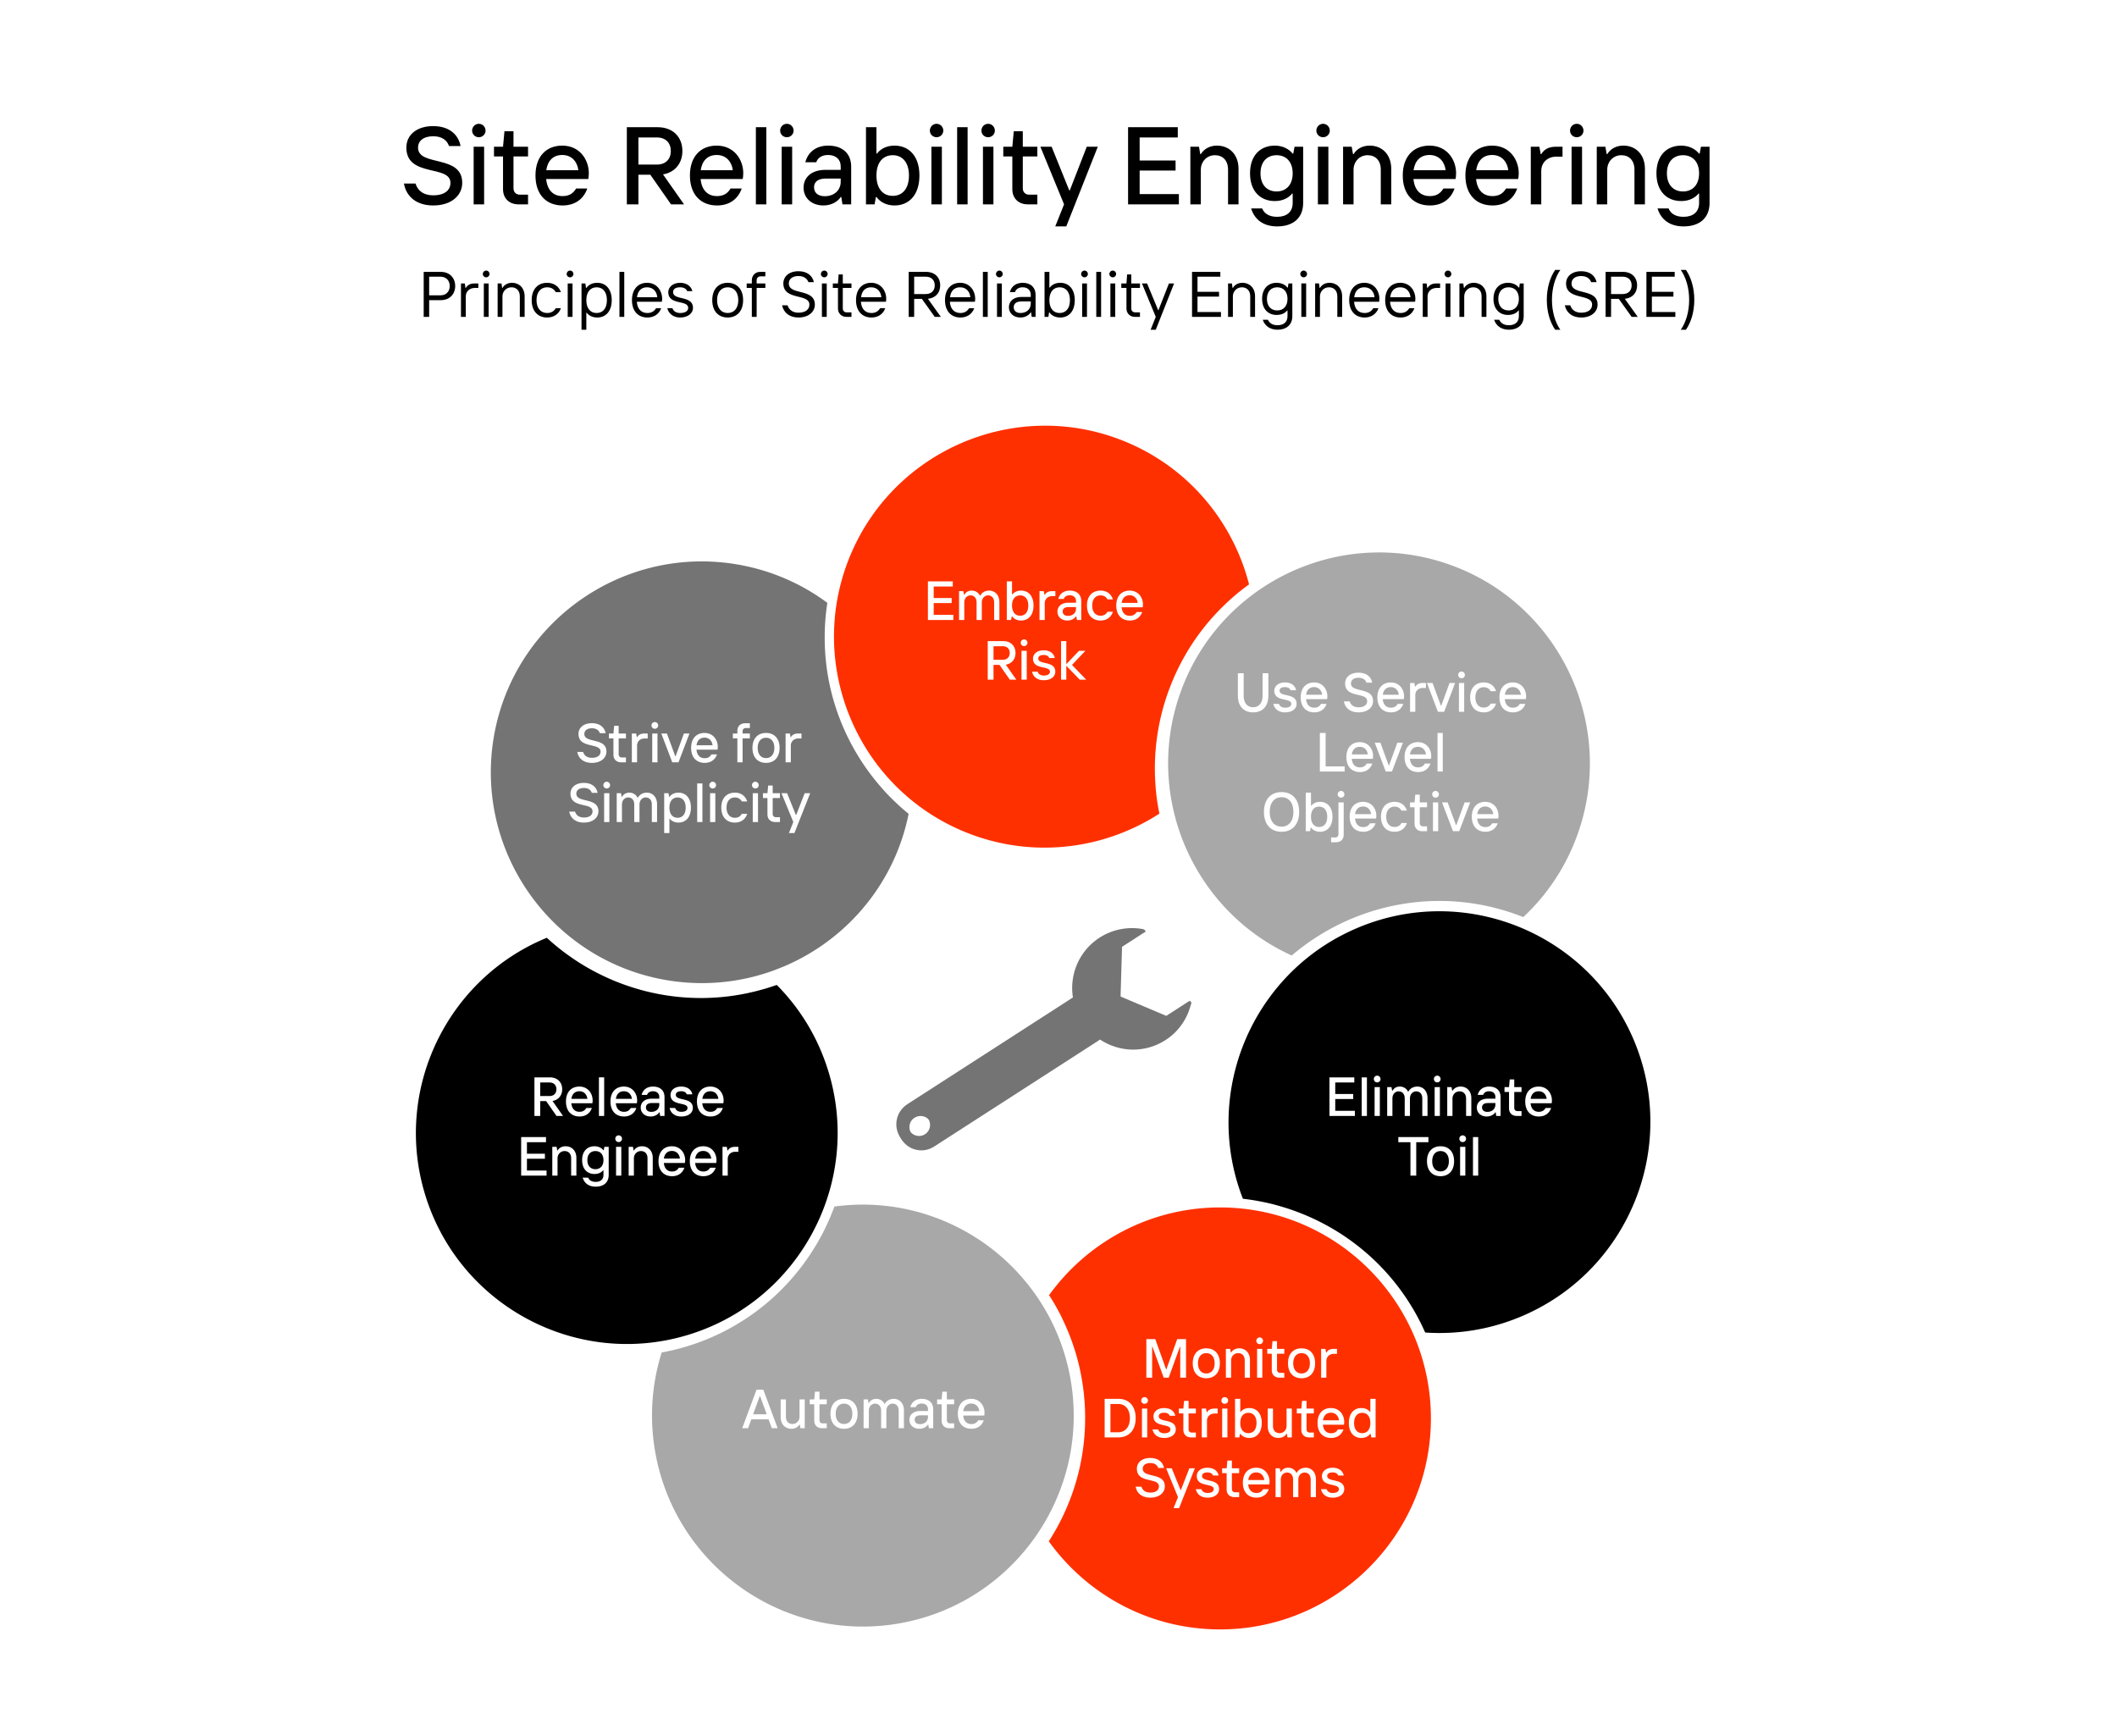 <svg xmlns="http://www.w3.org/2000/svg" width="922" height="756" fill="none"><path fill="#fff" d="M0 0h922v756H0z"></path><path d="M188.642 89.48c-6.96 0-11.664-3.6-12.72-9.552h5.04c1.008 3.312 3.744 5.136 7.68 5.136 5.184 0 7.536-2.352 7.536-5.424 0-8.016-19.2-2.256-19.2-15.36 0-5.52 4.512-9.36 11.664-9.36 6.624 0 10.896 3.312 11.952 8.688h-5.04c-.816-2.496-3.072-4.272-6.864-4.272-4.416 0-6.624 2.16-6.624 4.944 0 8.448 19.248 2.832 19.248 15.36 0 5.28-4.464 9.84-12.672 9.84Zm19.9-29.712c-1.632 0-2.928-1.296-2.928-2.88 0-1.632 1.296-2.976 2.928-2.976s2.928 1.344 2.928 2.976c0 1.584-1.296 2.88-2.928 2.88ZM210.846 89h-4.56V63.896h4.56V89Zm19.129 0h-4.128c-4.128 0-6.768-2.64-6.768-6.624V68.12h-3.936v-4.224h3.936l.624-6.72h3.936v6.72h6.336v4.224h-6.336v13.92c0 1.584 1.104 2.736 2.736 2.736h3.6V89Zm26.468-13.536c0 1.056-.144 2.016-.24 2.496h-18.336c.48 4.8 3.024 7.44 7.152 7.44 2.832 0 4.608-1.152 5.904-3.312h4.848c-1.536 4.464-5.232 7.392-10.752 7.392-7.008 0-11.808-4.656-11.808-13.056 0-8.4 4.8-13.008 11.664-13.008 7.584 0 11.568 6.096 11.568 12.048Zm-18.528-1.344h13.968c-.384-3.312-2.592-6.624-7.008-6.624-4.128 0-6.384 2.688-6.96 6.624Zm50.833 1.824L297.916 89h-5.664l-9.024-12.912h-5.184V89h-5.04V55.4h13.44c6.528 0 10.752 4.176 10.752 10.368 0 5.616-3.552 9.408-8.448 10.176Zm-2.64-16.08h-8.064v11.808h8.064c3.792 0 6.048-2.352 6.048-5.904s-2.256-5.904-6.048-5.904Zm37.601 15.6c0 1.056-.144 2.016-.24 2.496h-18.336c.48 4.8 3.024 7.44 7.152 7.44 2.832 0 4.608-1.152 5.904-3.312h4.848c-1.536 4.464-5.232 7.392-10.752 7.392-7.008 0-11.808-4.656-11.808-13.056 0-8.4 4.8-13.008 11.664-13.008 7.584 0 11.568 6.096 11.568 12.048Zm-18.528-1.344h13.968c-.384-3.312-2.592-6.624-7.008-6.624-4.128 0-6.384 2.688-6.96 6.624ZM333.758 89h-4.56V55.4h4.56V89Zm8.941-29.232c-1.632 0-2.928-1.296-2.928-2.88 0-1.632 1.296-2.976 2.928-2.976s2.928 1.344 2.928 2.976c0 1.584-1.296 2.88-2.928 2.88ZM345.003 89h-4.56V63.896h4.56V89Zm15.72-25.584c6.24 0 9.984 3.504 9.984 9.12V89h-3.792l-.528-3.216h-.24c-.96 1.632-3.648 3.696-7.488 3.696-5.328 0-8.688-3.36-8.688-7.776 0-4.368 3.36-7.728 9.504-7.728h6.672V72.44c0-3.072-2.208-4.944-5.472-4.944-2.784 0-4.56 1.296-5.184 3.168h-4.752c1.152-4.416 4.656-7.248 9.984-7.248Zm-1.536 22.032c4.272 0 6.96-2.736 6.96-6.288v-1.392h-6.576c-3.408 0-5.04 1.536-5.04 3.792 0 2.352 1.68 3.888 4.656 3.888Zm30.396 4.032c-3.6 0-6.288-1.536-7.872-3.696h-.24L380.895 89h-3.744V55.4h4.56v11.472h.24c1.44-1.872 3.936-3.456 7.632-3.456 6.288 0 10.848 4.56 10.848 13.008 0 8.496-4.56 13.056-10.848 13.056Zm-.768-4.176c4.08 0 7.056-2.976 7.056-8.88 0-5.856-2.976-8.832-7.056-8.832-4.128 0-7.104 2.976-7.104 8.832 0 5.904 2.976 8.88 7.104 8.88Zm19.087-25.536c-1.632 0-2.928-1.296-2.928-2.88 0-1.632 1.296-2.976 2.928-2.976s2.928 1.344 2.928 2.976c0 1.584-1.296 2.88-2.928 2.88ZM410.206 89h-4.56V63.896h4.56V89Zm11.208 0h-4.56V55.4h4.56V89Zm8.941-29.232c-1.632 0-2.928-1.296-2.928-2.88 0-1.632 1.296-2.976 2.928-2.976s2.928 1.344 2.928 2.976c0 1.584-1.296 2.88-2.928 2.88ZM432.659 89h-4.56V63.896h4.56V89Zm19.129 0h-4.128c-4.128 0-6.768-2.64-6.768-6.624V68.12h-3.936v-4.224h3.936l.624-6.72h3.936v6.72h6.336v4.224h-6.336v13.92c0 1.584 1.104 2.736 2.736 2.736h3.6V89Zm12.596 9.6h-4.8l3.84-9.6-10.32-25.104H458l7.68 19.008h.24l7.392-19.008h4.8L464.384 98.6Zm31.957-24.336v10.272h17.088V89h-22.128V55.4h21.648v4.464h-16.608v10.032h15.648v4.368h-15.648ZM522.987 89h-4.56V63.896h3.744l.576 3.216h.24c1.68-2.688 4.416-3.696 7.056-3.696 5.328 0 9.36 3.84 9.36 10.128V89h-4.56V73.88c0-4.032-2.352-6.288-5.712-6.288-3.552 0-6.144 2.832-6.144 6.288V89Zm33.235 9.6c-5.856 0-9.792-2.832-11.328-7.824h4.8c.96 2.352 3.216 3.648 6.528 3.648 4.032 0 6.768-2.016 6.768-6.048v-4.08h-.24c-1.44 1.824-4.032 3.264-7.536 3.264-6.336 0-10.8-4.32-10.8-12.096 0-7.728 4.464-12.048 10.8-12.048 3.456 0 6.192 1.488 7.776 3.504h.24l.576-3.024h3.744v24.48c0 6.528-4.32 10.224-11.328 10.224Zm-.24-15.216c4.176 0 7.008-2.88 7.008-7.92 0-4.992-2.832-7.872-7.008-7.872s-7.008 2.88-7.008 7.872c0 5.04 2.832 7.92 7.008 7.92Zm20.248-23.616c-1.632 0-2.928-1.296-2.928-2.88 0-1.632 1.296-2.976 2.928-2.976s2.928 1.344 2.928 2.976c0 1.584-1.296 2.88-2.928 2.88ZM578.534 89h-4.56V63.896h4.56V89Zm10.969 0h-4.56V63.896h3.744l.576 3.216h.24c1.68-2.688 4.416-3.696 7.056-3.696 5.328 0 9.36 3.84 9.36 10.128V89h-4.56V73.88c0-4.032-2.352-6.288-5.712-6.288-3.552 0-6.144 2.832-6.144 6.288V89Zm44.659-13.536c0 1.056-.144 2.016-.24 2.496h-18.336c.48 4.8 3.024 7.44 7.152 7.44 2.832 0 4.608-1.152 5.904-3.312h4.848c-1.536 4.464-5.232 7.392-10.752 7.392-7.008 0-11.808-4.656-11.808-13.056 0-8.4 4.8-13.008 11.664-13.008 7.584 0 11.568 6.096 11.568 12.048Zm-18.528-1.344h13.968c-.384-3.312-2.592-6.624-7.008-6.624-4.128 0-6.384 2.688-6.96 6.624Zm45.809 1.344c0 1.056-.144 2.016-.24 2.496h-18.336c.48 4.8 3.024 7.44 7.152 7.44 2.832 0 4.608-1.152 5.904-3.312h4.848c-1.536 4.464-5.232 7.392-10.752 7.392-7.008 0-11.808-4.656-11.808-13.056 0-8.4 4.8-13.008 11.664-13.008 7.584 0 11.568 6.096 11.568 12.048Zm-18.528-1.344h13.968c-.384-3.312-2.592-6.624-7.008-6.624-4.128 0-6.384 2.688-6.96 6.624ZM671.253 89h-4.56V63.896h3.744l.576 3.216h.24c1.44-2.352 3.6-3.216 6.48-3.216h2.784v4.32h-2.64c-3.888 0-6.624 2.544-6.624 6.24V89Zm15.461-29.232c-1.632 0-2.928-1.296-2.928-2.88 0-1.632 1.296-2.976 2.928-2.976s2.928 1.344 2.928 2.976c0 1.584-1.296 2.88-2.928 2.88ZM689.018 89h-4.56V63.896h4.56V89Zm10.969 0h-4.56V63.896h3.744l.576 3.216h.24c1.68-2.688 4.416-3.696 7.056-3.696 5.328 0 9.36 3.84 9.36 10.128V89h-4.56V73.88c0-4.032-2.352-6.288-5.712-6.288-3.552 0-6.144 2.832-6.144 6.288V89Zm33.235 9.6c-5.856 0-9.792-2.832-11.328-7.824h4.8c.96 2.352 3.216 3.648 6.528 3.648 4.032 0 6.768-2.016 6.768-6.048v-4.08h-.24c-1.44 1.824-4.032 3.264-7.536 3.264-6.336 0-10.8-4.32-10.8-12.096 0-7.728 4.464-12.048 10.8-12.048 3.456 0 6.192 1.488 7.776 3.504h.24l.576-3.024h3.744v24.48c0 6.528-4.32 10.224-11.328 10.224Zm-.24-15.216c4.176 0 7.008-2.88 7.008-7.92 0-4.992-2.832-7.872-7.008-7.872s-7.008 2.88-7.008 7.872c0 5.04 2.832 7.92 7.008 7.92ZM186.908 138h-2.38v-19.6h7.42c3.92 0 6.3 2.66 6.3 6.16s-2.38 6.16-6.3 6.16h-5.04V138Zm0-17.5v8.12h4.9c2.52 0 4.06-1.68 4.06-4.06s-1.54-4.06-4.06-4.06h-4.9Zm15.953 17.5h-2.1v-14.56h1.68l.28 1.96h.14c.84-1.4 2.1-1.96 3.92-1.96h1.54v1.96h-1.54c-2.24 0-3.92 1.54-3.92 3.64V138Zm8.889-17.22c-.812 0-1.484-.644-1.484-1.456 0-.812.644-1.484 1.484-1.484.812 0 1.456.672 1.456 1.484 0 .784-.644 1.456-1.456 1.456Zm1.064 17.22h-2.1v-14.56h2.1V138Zm6.016 0h-2.1v-14.56h1.68l.28 1.96h.14c.98-1.68 2.66-2.24 4.2-2.24 3.08 0 5.46 2.24 5.46 5.88V138h-2.1v-8.96c0-2.52-1.54-3.92-3.64-3.92-2.24 0-3.92 1.82-3.92 3.92V138Zm19.451.28c-3.92 0-6.72-2.66-6.72-7.56 0-4.9 2.8-7.56 6.72-7.56 2.8 0 5.04 1.4 6.02 4.06h-2.24c-.84-1.4-2.1-2.1-3.78-2.1-2.66 0-4.62 1.96-4.62 5.6 0 3.64 1.96 5.6 4.62 5.6 1.68 0 2.94-.7 3.78-2.1h2.24c-.98 2.66-3.22 4.06-6.02 4.06Zm10-17.5c-.812 0-1.484-.644-1.484-1.456 0-.812.644-1.484 1.484-1.484.812 0 1.456.672 1.456 1.484 0 .784-.644 1.456-1.456 1.456Zm1.064 17.22h-2.1v-14.56h2.1V138Zm6.016 5.6h-2.1v-20.16h1.68l.28 1.96h.14c.98-1.4 2.66-2.24 4.76-2.24 3.64 0 6.3 2.66 6.3 7.56 0 4.9-2.66 7.56-6.3 7.56-2.1 0-3.64-.84-4.62-2.1h-.14v7.42Zm4.48-7.28c2.66 0 4.48-1.96 4.48-5.6 0-3.64-1.82-5.6-4.48-5.6s-4.48 1.96-4.48 5.6c0 3.64 1.82 5.6 4.48 5.6ZM271.88 138h-2.1v-19.6h2.1V138Zm16.509-7.98c0 .616-.084 1.148-.14 1.4h-10.892c.224 3.22 1.988 4.9 4.592 4.9 1.68 0 2.94-.7 3.78-2.1h2.24c-.98 2.66-3.22 4.06-6.02 4.06-3.92 0-6.72-2.66-6.72-7.56 0-4.9 2.8-7.56 6.58-7.56 4.48 0 6.58 3.78 6.58 6.86Zm-10.976-.56h8.848c-.196-2.24-1.596-4.34-4.452-4.34-2.744 0-4.088 1.82-4.396 4.34Zm18.804 8.82c-2.94 0-5.04-1.68-5.6-4.06h2.24c.42 1.4 1.82 2.1 3.36 2.1 2.38 0 3.5-.98 3.5-2.24 0-3.64-8.68-.98-8.68-6.86 0-2.1 1.96-4.06 5.18-4.06 2.52 0 4.76 1.26 5.32 3.64h-2.24c-.42-.98-1.4-1.68-3.08-1.68-2.1 0-3.08.84-3.08 2.1 0 3.78 8.68 1.26 8.68 6.86 0 2.24-2.1 4.2-5.6 4.2Zm20.704 0c-3.92 0-6.72-2.66-6.72-7.56 0-4.9 2.8-7.56 6.72-7.56s6.72 2.66 6.72 7.56c0 4.9-2.8 7.56-6.72 7.56Zm0-1.96c2.66 0 4.62-1.96 4.62-5.6 0-3.64-1.96-5.6-4.62-5.6s-4.62 1.96-4.62 5.6c0 3.64 1.96 5.6 4.62 5.6Zm16.399-15.96h-2.1c-.98 0-1.68.7-1.68 1.68v1.4h3.78v1.96h-3.78V138h-2.1v-12.6h-2.24v-1.96h2.24v-1.4c0-2.1 1.54-3.64 3.64-3.64h2.24v1.96Zm14.424 17.92c-3.92 0-6.44-2.1-7.14-5.32h2.38c.7 2.1 2.38 3.22 4.76 3.22 3.22 0 4.76-1.54 4.76-3.5 0-5.04-11.34-1.68-11.34-9.24 0-2.94 2.38-5.32 6.58-5.32 3.5 0 6.02 1.68 6.72 4.76h-2.38c-.56-1.54-1.96-2.66-4.34-2.66-2.8 0-4.2 1.4-4.2 3.22 0 5.32 11.34 1.96 11.34 9.24 0 2.94-2.52 5.6-7.14 5.6Zm11.252-17.5c-.812 0-1.484-.644-1.484-1.456 0-.812.644-1.484 1.484-1.484.812 0 1.456.672 1.456 1.484 0 .784-.644 1.456-1.456 1.456ZM360.06 138h-2.1v-14.56h2.1V138Zm10.776 0h-2.24c-2.1 0-3.64-1.54-3.64-3.64v-8.96h-2.24v-1.96h2.24l.28-3.92h1.82v3.92h3.78v1.96h-3.78v8.96c0 .98.7 1.68 1.68 1.68h2.1V138Zm15.143-7.98c0 .616-.084 1.148-.14 1.4h-10.892c.224 3.22 1.988 4.9 4.592 4.9 1.68 0 2.94-.7 3.78-2.1h2.24c-.98 2.66-3.22 4.06-6.02 4.06-3.92 0-6.72-2.66-6.72-7.56 0-4.9 2.8-7.56 6.58-7.56 4.48 0 6.58 3.78 6.58 6.86Zm-10.976-.56h8.848c-.196-2.24-1.596-4.34-4.452-4.34-2.744 0-4.088 1.82-4.396 4.34Zm29.128.672 5.628 7.868h-2.66l-5.6-7.84h-3.36V138h-2.38v-19.6h7.56c3.78 0 6.16 2.38 6.16 5.88 0 3.248-2.044 5.516-5.348 5.852Zm-.952-9.632h-5.04v7.56h5.04c2.52 0 3.92-1.54 3.92-3.78 0-2.24-1.4-3.78-3.92-3.78Zm21.546 9.52c0 .616-.084 1.148-.14 1.4h-10.892c.224 3.22 1.988 4.9 4.592 4.9 1.68 0 2.94-.7 3.78-2.1h2.24c-.98 2.66-3.22 4.06-6.02 4.06-3.92 0-6.72-2.66-6.72-7.56 0-4.9 2.8-7.56 6.58-7.56 4.48 0 6.58 3.78 6.58 6.86Zm-10.976-.56h8.848c-.196-2.24-1.596-4.34-4.452-4.34-2.744 0-4.088 1.82-4.396 4.34Zm16.424 8.54h-2.1v-19.6h2.1V138Zm5.085-17.22c-.812 0-1.484-.644-1.484-1.456 0-.812.644-1.484 1.484-1.484.812 0 1.456.672 1.456 1.484 0 .784-.644 1.456-1.456 1.456Zm1.064 17.22h-2.1v-14.56h2.1V138Zm9.095-14.84c3.5 0 5.6 2.072 5.6 5.18V138h-1.68l-.28-1.96h-.14c-.56.98-2.24 2.24-4.48 2.24-3.08 0-5.04-1.96-5.04-4.48 0-2.52 1.96-4.48 5.46-4.48h4.06v-.98c0-1.96-1.4-3.22-3.5-3.22-1.82 0-2.94.84-3.36 2.1h-2.24c.7-2.66 2.8-4.06 5.6-4.06Zm-.98 13.16c2.8 0 4.48-1.82 4.48-4.06v-.98h-4.06c-2.24 0-3.36.98-3.36 2.52s1.12 2.52 2.94 2.52Zm17.347 1.96c-2.1 0-3.78-.84-4.76-2.24h-.14l-.28 1.96h-1.68v-19.6h2.1v6.86h.14c.98-1.26 2.52-2.1 4.62-2.1 3.64 0 6.3 2.66 6.3 7.56 0 4.9-2.66 7.56-6.3 7.56Zm-.28-1.96c2.66 0 4.48-1.96 4.48-5.6 0-3.64-1.82-5.6-4.48-5.6s-4.48 1.96-4.48 5.6c0 3.64 1.82 5.6 4.48 5.6Zm10.832-15.54c-.812 0-1.484-.644-1.484-1.456 0-.812.644-1.484 1.484-1.484.812 0 1.456.672 1.456 1.484 0 .784-.644 1.456-1.456 1.456ZM473.4 138h-2.1v-14.56h2.1V138Zm6.155 0h-2.1v-19.6h2.1V138Zm5.086-17.22c-.812 0-1.484-.644-1.484-1.456 0-.812.644-1.484 1.484-1.484.812 0 1.456.672 1.456 1.484 0 .784-.644 1.456-1.456 1.456Zm1.064 17.22h-2.1v-14.56h2.1V138Zm10.775 0h-2.24c-2.1 0-3.64-1.54-3.64-3.64v-8.96h-2.24v-1.96h2.24l.28-3.92h1.82v3.92h3.78v1.96h-3.78v8.96c0 .98.7 1.68 1.68 1.68h2.1V138Zm6.883 5.6h-2.24l2.24-5.6-6.02-14.56h2.24l4.816 11.62h.14l4.564-11.62h2.24l-7.98 20.16Zm18.178-14.42v6.72h10.22v2.1h-12.6v-19.6h12.32v2.1h-9.94v6.58h9.38v2.1h-9.38Zm15.406 8.82h-2.1v-14.56h1.68l.28 1.96h.14c.98-1.68 2.66-2.24 4.2-2.24 3.08 0 5.46 2.24 5.46 5.88V138h-2.1v-8.96c0-2.52-1.54-3.92-3.64-3.92-2.24 0-3.92 1.82-3.92 3.92V138Zm19.451 5.6c-2.94 0-5.46-1.4-6.44-4.34h2.24c.7 1.54 2.1 2.38 4.2 2.38 2.52 0 4.34-1.26 4.34-3.92v-2.52h-.14c-.98 1.26-2.52 1.96-4.62 1.96-3.64 0-6.3-2.52-6.3-7s2.66-7 6.3-7c2.1 0 3.78.84 4.76 2.1h.14l.28-1.82h1.68v14.28c0 3.78-2.66 5.88-6.44 5.88Zm-.14-8.4c2.66 0 4.48-1.82 4.48-5.04 0-3.22-1.82-5.04-4.48-5.04s-4.48 1.82-4.48 5.04c0 3.22 1.82 5.04 4.48 5.04Zm11.535-14.42c-.812 0-1.484-.644-1.484-1.456 0-.812.644-1.484 1.484-1.484.812 0 1.456.672 1.456 1.484 0 .784-.644 1.456-1.456 1.456Zm1.064 17.22h-2.1v-14.56h2.1V138Zm6.016 0h-2.1v-14.56h1.68l.28 1.96h.14c.98-1.68 2.66-2.24 4.2-2.24 3.08 0 5.46 2.24 5.46 5.88V138h-2.1v-8.96c0-2.52-1.54-3.92-3.64-3.92-2.24 0-3.92 1.82-3.92 3.92V138Zm25.891-7.98c0 .616-.084 1.148-.14 1.4h-10.892c.224 3.22 1.988 4.9 4.592 4.9 1.68 0 2.94-.7 3.78-2.1h2.24c-.98 2.66-3.22 4.06-6.02 4.06-3.92 0-6.72-2.66-6.72-7.56 0-4.9 2.8-7.56 6.58-7.56 4.48 0 6.58 3.78 6.58 6.86Zm-10.976-.56h8.848c-.196-2.24-1.596-4.34-4.452-4.34-2.744 0-4.088 1.82-4.396 4.34Zm26.644.56c0 .616-.084 1.148-.14 1.4H605.4c.224 3.22 1.988 4.9 4.592 4.9 1.68 0 2.94-.7 3.78-2.1h2.24c-.98 2.66-3.22 4.06-6.02 4.06-3.92 0-6.72-2.66-6.72-7.56 0-4.9 2.8-7.56 6.58-7.56 4.48 0 6.58 3.78 6.58 6.86Zm-10.976-.56h8.848c-.196-2.24-1.596-4.34-4.452-4.34-2.744 0-4.088 1.82-4.396 4.34ZM621.74 138h-2.1v-14.56h1.68l.28 1.96h.14c.84-1.4 2.1-1.96 3.92-1.96h1.54v1.96h-1.54c-2.24 0-3.92 1.54-3.92 3.64V138Zm8.889-17.22c-.812 0-1.484-.644-1.484-1.456 0-.812.644-1.484 1.484-1.484.812 0 1.456.672 1.456 1.484 0 .784-.644 1.456-1.456 1.456Zm1.064 17.22h-2.1v-14.56h2.1V138Zm6.015 0h-2.1v-14.56h1.68l.28 1.96h.14c.98-1.68 2.66-2.24 4.2-2.24 3.08 0 5.46 2.24 5.46 5.88V138h-2.1v-8.96c0-2.52-1.54-3.92-3.64-3.92-2.24 0-3.92 1.82-3.92 3.92V138Zm19.452 5.6c-2.94 0-5.46-1.4-6.44-4.34h2.24c.7 1.54 2.1 2.38 4.2 2.38 2.52 0 4.34-1.26 4.34-3.92v-2.52h-.14c-.98 1.26-2.52 1.96-4.62 1.96-3.64 0-6.3-2.52-6.3-7s2.66-7 6.3-7c2.1 0 3.78.84 4.76 2.1h.14l.28-1.82h1.68v14.28c0 3.78-2.66 5.88-6.44 5.88Zm-.14-8.4c2.66 0 4.48-1.82 4.48-5.04 0-3.22-1.82-5.04-4.48-5.04s-4.48 1.82-4.48 5.04c0 3.22 1.82 5.04 4.48 5.04Zm22.531 8.4h-2.24c-2.24-3.22-3.64-7.84-3.64-13.02s1.4-9.8 3.64-13.02h2.24c-2.24 3.22-3.64 7.84-3.64 13.02s1.4 9.8 3.64 13.02Zm9.088-5.32c-3.92 0-6.44-2.1-7.14-5.32h2.38c.7 2.1 2.38 3.22 4.76 3.22 3.22 0 4.76-1.54 4.76-3.5 0-5.04-11.34-1.68-11.34-9.24 0-2.94 2.38-5.32 6.58-5.32 3.5 0 6.02 1.68 6.72 4.76h-2.38c-.56-1.54-1.96-2.66-4.34-2.66-2.8 0-4.2 1.4-4.2 3.22 0 5.32 11.34 1.96 11.34 9.24 0 2.94-2.52 5.6-7.14 5.6Zm19.008-8.148 5.628 7.868h-2.66l-5.6-7.84h-3.36V138h-2.38v-19.6h7.56c3.78 0 6.16 2.38 6.16 5.88 0 3.248-2.044 5.516-5.348 5.852Zm-.952-9.632h-5.04v7.56h5.04c2.52 0 3.92-1.54 3.92-3.78 0-2.24-1.4-3.78-3.92-3.78Zm12.733 8.68v6.72h10.22v2.1h-12.6v-19.6h12.32v2.1h-9.94v6.58h9.38v2.1h-9.38Zm14.836 14.42h-2.24c2.24-3.22 3.64-7.84 3.64-13.02s-1.4-9.8-3.64-13.02h2.24c2.24 3.22 3.64 7.84 3.64 13.02s-1.4 9.8-3.64 13.02Z" fill="#000"></path><path d="M319.684 245.587c15.24 2.355 29.044 8.347 40.65 16.962l-.007.045a95.83 95.83 0 0 0-1.151 14.29c-.006 1.079-.012 2.157.027 3.243.564 23.259 9.355 45.035 23.902 61.981.701.82 1.424 1.644 2.15 2.445.587.665 1.2 1.311 1.816 1.934.854.867 1.708 1.734 2.61 2.586.922.877 1.843 1.754 2.794 2.59a119.87 119.87 0 0 0 3.248 2.776c-6.013 29.982-26.279 53.904-52.574 65.686a69.798 69.798 0 0 1-3.808 1.593 85.364 85.364 0 0 1-3.732 1.398c-13.695 4.75-28.69 6.314-43.997 3.948-50.054-7.713-84.498-54.72-76.764-104.761 7.735-50.041 54.763-84.455 104.836-76.716Z" fill="#747474"></path><path d="M285.471 632.968c-2.768-15.17-1.63-30.175 2.707-43.963l.045-.009a95.807 95.807 0 0 0 13.879-3.594 76.144 76.144 0 0 0 3.054-1.088c21.791-8.154 39.484-23.594 50.729-42.89a109.23 109.23 0 0 0 1.606-2.833 46.98 46.98 0 0 0 1.232-2.348 99.505 99.505 0 0 0 1.588-3.314 95.106 95.106 0 0 0 1.532-3.489 119.08 119.08 0 0 0 1.558-3.978c30.298-4.142 59.539 7.168 79.286 28.151a69.306 69.306 0 0 1 2.753 3.076 86.948 86.948 0 0 1 2.544 3.068c8.975 11.383 15.365 25.038 18.145 40.275 9.112 49.819-24.015 97.763-73.828 106.85-49.814 9.088-97.737-24.069-106.83-73.914Z" fill="#A8A8A8"></path><path d="M664.069 572.663c-14.102 6.241-28.957 8.646-43.377 7.657l-.018-.042c-1.966-4.441-4.207-8.662-6.743-12.652a77.413 77.413 0 0 0-1.772-2.715c-13.028-19.278-32.18-32.867-53.572-39.284a113.276 113.276 0 0 0-3.129-.898 47.905 47.905 0 0 0-2.572-.649 100.39 100.39 0 0 0-3.593-.767 96.072 96.072 0 0 0-3.75-.674 121.882 121.882 0 0 0-4.233-.584c-11.117-28.487-6.964-59.562 8.815-83.672a69.26 69.26 0 0 1 2.347-3.396 84.54 84.54 0 0 1 2.387-3.191c8.967-11.39 20.747-20.798 34.91-27.066 46.303-20.518 100.668.469 121.161 46.773 20.493 46.303-.529 100.654-46.861 121.16ZM360.877 466.884c4.973 16.457 5.09 33.243 1.185 48.801a76.55 76.55 0 0 1-1.063 3.856 108.925 108.925 0 0 1-1.158 3.624c-9.267 27-30.941 49.35-60.271 58.214-48.486 14.675-99.843-12.866-114.499-61.367-13.803-45.675 9.797-93.899 53.076-111.603a98.317 98.317 0 0 0 11.083 8.821c.838.577 1.67 1.133 2.523 1.681 20.674 13.255 46.159 18.816 71.561 14.058a63.05 63.05 0 0 0 2.881-.587l.087-.026a97.02 97.02 0 0 0 3.629-.859c1.273-.337 2.546-.675 3.828-1.062l.022-.007c1.521-.459 3.029-.962 4.53-1.487 10.216 10.27 18.112 23.139 22.586 37.943Z" fill="#000"></path><path d="M687.427 362.335c5.592-16.257 6.344-33.026 3.03-48.72a77.461 77.461 0 0 0-.917-3.894 107.14 107.14 0 0 0-1.02-3.665c-8.239-27.331-29.052-50.486-58.026-60.452-47.896-16.5-100.257 9.079-116.738 56.991-15.521 45.121 6.238 94.202 48.816 113.532a98.392 98.392 0 0 1 11.409-8.396 97.246 97.246 0 0 1 2.585-1.585c21.16-12.463 46.838-17.056 72.041-11.34.96.21 1.913.442 2.858.695l.085.029c1.189.313 2.399.633 3.594.996 1.26.385 2.519.771 3.786 1.206l.021.008c1.502.516 2.99 1.076 4.47 1.657 10.598-9.876 18.975-22.437 24.006-37.062Z" fill="#A8A8A8"></path><path d="M369.539 243.824c18.457-47.186 71.836-70.568 118.992-52.123 28.556 11.17 48.377 35.14 55.466 62.811-2.918 2.102-5.722 4.346-8.376 6.771a50.26 50.26 0 0 0-2.03 1.888c-10.142 9.665-18.382 21.635-23.809 35.509-5.394 13.79-7.479 28.094-6.626 41.986.048.751.096 1.501.152 2.23.005.173.032.354.037.527a89.08 89.08 0 0 0 .337 3.253 80.31 80.31 0 0 0 .551 3.824c.199 1.298.457 2.569.715 3.841-22.875 14.804-52.01 19.259-79.439 9.944a85.212 85.212 0 0 1-3.943-1.444l-.106-.042a79.492 79.492 0 0 1-3.729-1.556c-44.566-19.773-66.136-71.544-48.192-117.419ZM623.191 617.846c-.061 50.668-41.304 91.838-91.939 91.777-30.663-.037-57.835-15.172-74.489-38.38a92.631 92.631 0 0 0 5.345-9.35c.432-.817.819-1.657 1.206-2.497 5.939-12.688 9.27-26.833 9.288-41.731.018-14.807-3.234-28.892-9.074-41.526-.317-.681-.634-1.363-.951-2.022-.068-.159-.158-.318-.226-.477a88.09 88.09 0 0 0-1.495-2.909 80.055 80.055 0 0 0-1.902-3.364c-.657-1.136-1.359-2.227-2.062-3.318 15.937-22.101 41.465-36.832 70.405-38.114a84.664 84.664 0 0 1 4.199-.086h.113c1.362.002 2.701.026 4.04.096 48.704 2.238 87.602 42.642 87.542 91.901Z" fill="#FF3000"></path><path d="M406.647 262.632v5.136h8.544V270h-11.064v-16.8h10.824v2.232h-8.304v5.016h7.824v2.184h-7.824ZM419.97 270h-2.28v-12.552h1.872l.288 1.608h.12c.792-1.344 1.92-1.848 3.24-1.848 1.56 0 2.88.816 3.576 2.208h.12c.768-1.44 2.256-2.208 3.912-2.208 2.52 0 4.44 1.92 4.44 5.04V270h-2.28v-7.608c0-2.04-1.128-3.096-2.664-3.096-1.488 0-2.712 1.248-2.712 3.096V270h-2.28v-7.608c0-2.04-1.128-3.096-2.64-3.096-1.512 0-2.712 1.248-2.712 3.096V270Zm24.728.24c-1.8 0-3.144-.768-3.936-1.848h-.12l-.288 1.608h-1.872v-16.8h2.28v5.736h.12c.72-.936 1.968-1.728 3.816-1.728 3.144 0 5.424 2.28 5.424 6.504 0 4.248-2.28 6.528-5.424 6.528Zm-.384-2.088c2.04 0 3.528-1.488 3.528-4.44 0-2.928-1.488-4.416-3.528-4.416-2.064 0-3.552 1.488-3.552 4.416 0 2.952 1.488 4.44 3.552 4.44ZM455.009 270h-2.28v-12.552h1.872l.288 1.608h.12c.72-1.176 1.8-1.608 3.24-1.608h1.392v2.16h-1.32c-1.944 0-3.312 1.272-3.312 3.12V270Zm10.907-12.792c3.12 0 4.992 1.752 4.992 4.56V270h-1.896l-.264-1.608h-.12c-.48.816-1.824 1.848-3.744 1.848-2.664 0-4.344-1.68-4.344-3.888 0-2.184 1.68-3.864 4.752-3.864h3.336v-.768c0-1.536-1.104-2.472-2.736-2.472-1.392 0-2.28.648-2.592 1.584h-2.376c.576-2.208 2.328-3.624 4.992-3.624Zm-.768 11.016c2.136 0 3.48-1.368 3.48-3.144v-.696h-3.288c-1.704 0-2.52.768-2.52 1.896 0 1.176.84 1.944 2.328 1.944Zm14.166 2.016c-3.504 0-5.904-2.328-5.904-6.528 0-4.2 2.4-6.504 5.904-6.504 2.76 0 4.608 1.488 5.376 3.816h-2.352c-.648-1.128-1.608-1.728-3.024-1.728-2.088 0-3.624 1.536-3.624 4.416 0 2.904 1.536 4.44 3.624 4.44 1.416 0 2.376-.6 3.024-1.728h2.352c-.768 2.328-2.616 3.816-5.376 3.816Zm18.462-7.008c0 .528-.072 1.008-.12 1.248h-9.168c.24 2.4 1.512 3.72 3.576 3.72 1.416 0 2.304-.576 2.952-1.656h2.424c-.768 2.232-2.616 3.696-5.376 3.696-3.504 0-5.904-2.328-5.904-6.528 0-4.2 2.4-6.504 5.832-6.504 3.792 0 5.784 3.048 5.784 6.024Zm-9.264-.672h6.984c-.192-1.656-1.296-3.312-3.504-3.312-2.064 0-3.192 1.344-3.48 3.312Zm-50.462 26.912 4.584 6.528h-2.832l-4.512-6.456h-2.592V296h-2.52v-16.8h6.72c3.264 0 5.376 2.088 5.376 5.184 0 2.808-1.776 4.704-4.224 5.088Zm-1.32-8.04h-4.032v5.904h4.032c1.896 0 3.024-1.176 3.024-2.952s-1.128-2.952-3.024-2.952Zm9.287-.048a1.45 1.45 0 0 1-1.464-1.44c0-.816.648-1.488 1.464-1.488s1.464.672 1.464 1.488a1.45 1.45 0 0 1-1.464 1.44ZM447.169 296h-2.28v-12.552h2.28V296Zm7.381.24c-2.736 0-4.584-1.464-5.064-3.696h2.448c.288 1.032 1.344 1.656 2.616 1.656 1.944 0 2.736-.744 2.736-1.68 0-2.76-7.392-.672-7.392-5.712 0-1.92 1.704-3.6 4.656-3.6 2.472 0 4.392 1.176 4.848 3.384h-2.424c-.288-.768-1.008-1.344-2.424-1.344-1.584 0-2.352.624-2.352 1.56 0 2.856 7.416.84 7.416 5.712 0 2.112-1.872 3.72-5.064 3.72Zm9.849-.24h-2.28v-16.8h2.28v10.056l5.52-5.808h2.784l-5.832 6.144 6.192 6.408h-2.808l-5.856-6.048V296ZM581.53 478.632v5.136h8.544V486H579.01v-16.8h10.824v2.232h-8.304v5.016h7.824v2.184h-7.824ZM595.324 486h-2.28v-16.8h2.28V486Zm4.471-14.616a1.45 1.45 0 0 1-1.464-1.44c0-.816.648-1.488 1.464-1.488s1.464.672 1.464 1.488a1.45 1.45 0 0 1-1.464 1.44ZM600.947 486h-2.28v-12.552h2.28V486Zm5.484 0h-2.28v-12.552h1.872l.288 1.608h.12c.792-1.344 1.92-1.848 3.24-1.848 1.56 0 2.88.816 3.576 2.208h.12c.768-1.44 2.256-2.208 3.912-2.208 2.52 0 4.44 1.92 4.44 5.04V486h-2.28v-7.608c0-2.04-1.128-3.096-2.664-3.096-1.488 0-2.712 1.248-2.712 3.096V486h-2.28v-7.608c0-2.04-1.128-3.096-2.64-3.096-1.512 0-2.712 1.248-2.712 3.096V486Zm19.52-14.616a1.45 1.45 0 0 1-1.464-1.44c0-.816.648-1.488 1.464-1.488s1.464.672 1.464 1.488a1.45 1.45 0 0 1-1.464 1.44ZM627.103 486h-2.28v-12.552h2.28V486Zm5.484 0h-2.28v-12.552h1.872l.288 1.608h.12c.84-1.344 2.208-1.848 3.528-1.848 2.664 0 4.68 1.92 4.68 5.064V486h-2.28v-7.56c0-2.016-1.176-3.144-2.856-3.144-1.776 0-3.072 1.416-3.072 3.144V486Zm15.97-12.792c3.12 0 4.992 1.752 4.992 4.56V486h-1.896l-.264-1.608h-.12c-.48.816-1.824 1.848-3.744 1.848-2.664 0-4.344-1.68-4.344-3.888 0-2.184 1.68-3.864 4.752-3.864h3.336v-.768c0-1.536-1.104-2.472-2.736-2.472-1.392 0-2.28.648-2.592 1.584h-2.376c.576-2.208 2.328-3.624 4.992-3.624Zm-.768 11.016c2.136 0 3.48-1.368 3.48-3.144v-.696h-3.288c-1.704 0-2.52.768-2.52 1.896 0 1.176.84 1.944 2.328 1.944Zm14.87 1.776h-2.064c-2.064 0-3.384-1.32-3.384-3.312v-7.128h-1.968v-2.112h1.968l.312-3.36h1.968v3.36h3.168v2.112h-3.168v6.96c0 .792.552 1.368 1.368 1.368h1.8V486Zm13.235-6.768c0 .528-.072 1.008-.12 1.248h-9.168c.24 2.4 1.512 3.72 3.576 3.72 1.416 0 2.304-.576 2.952-1.656h2.424c-.768 2.232-2.616 3.696-5.376 3.696-3.504 0-5.904-2.328-5.904-6.528 0-4.2 2.4-6.504 5.832-6.504 3.792 0 5.784 3.048 5.784 6.024Zm-9.264-.672h6.984c-.192-1.656-1.296-3.312-3.504-3.312-2.064 0-3.192 1.344-3.48 3.312ZM616.801 512h-2.52v-14.568h-5.28V495.2h13.104v2.232h-5.304V512Zm10.584.24c-3.504 0-5.904-2.328-5.904-6.528 0-4.2 2.4-6.504 5.904-6.504s5.904 2.304 5.904 6.504c0 4.2-2.4 6.528-5.904 6.528Zm0-2.088c2.064 0 3.624-1.488 3.624-4.44 0-2.928-1.56-4.416-3.624-4.416s-3.624 1.488-3.624 4.416c0 2.952 1.56 4.44 3.624 4.44Zm9.652-12.768a1.45 1.45 0 0 1-1.464-1.44c0-.816.648-1.488 1.464-1.488s1.464.672 1.464 1.488a1.45 1.45 0 0 1-1.464 1.44ZM638.189 512h-2.28v-12.552h2.28V512Zm5.604 0h-2.28v-16.8h2.28V512ZM240.624 479.472l4.584 6.528h-2.832l-4.512-6.456h-2.592V486h-2.52v-16.8h6.72c3.264 0 5.376 2.088 5.376 5.184 0 2.808-1.776 4.704-4.224 5.088Zm-1.32-8.04h-4.032v5.904h4.032c1.896 0 3.024-1.176 3.024-2.952s-1.128-2.952-3.024-2.952Zm18.8 7.8c0 .528-.072 1.008-.12 1.248h-9.168c.24 2.4 1.512 3.72 3.576 3.72 1.416 0 2.304-.576 2.952-1.656h2.424c-.768 2.232-2.616 3.696-5.376 3.696-3.504 0-5.904-2.328-5.904-6.528 0-4.2 2.4-6.504 5.832-6.504 3.792 0 5.784 3.048 5.784 6.024Zm-9.264-.672h6.984c-.192-1.656-1.296-3.312-3.504-3.312-2.064 0-3.192 1.344-3.48 3.312Zm14.289 7.44h-2.28v-16.8h2.28V486Zm14.358-6.768c0 .528-.072 1.008-.12 1.248h-9.168c.24 2.4 1.512 3.72 3.576 3.72 1.416 0 2.304-.576 2.952-1.656h2.424c-.768 2.232-2.616 3.696-5.376 3.696-3.504 0-5.904-2.328-5.904-6.528 0-4.2 2.4-6.504 5.832-6.504 3.792 0 5.784 3.048 5.784 6.024Zm-9.264-.672h6.984c-.192-1.656-1.296-3.312-3.504-3.312-2.064 0-3.192 1.344-3.48 3.312Zm16.193-5.352c3.12 0 4.992 1.752 4.992 4.56V486h-1.896l-.264-1.608h-.12c-.48.816-1.824 1.848-3.744 1.848-2.664 0-4.344-1.68-4.344-3.888 0-2.184 1.68-3.864 4.752-3.864h3.336v-.768c0-1.536-1.104-2.472-2.736-2.472-1.392 0-2.28.648-2.592 1.584h-2.376c.576-2.208 2.328-3.624 4.992-3.624Zm-.768 11.016c2.136 0 3.48-1.368 3.48-3.144v-.696h-3.288c-1.704 0-2.52.768-2.52 1.896 0 1.176.84 1.944 2.328 1.944Zm13.038 2.016c-2.736 0-4.584-1.464-5.064-3.696h2.448c.288 1.032 1.344 1.656 2.616 1.656 1.944 0 2.736-.744 2.736-1.68 0-2.76-7.392-.672-7.392-5.712 0-1.92 1.704-3.6 4.656-3.6 2.472 0 4.392 1.176 4.848 3.384h-2.424c-.288-.768-1.008-1.344-2.424-1.344-1.584 0-2.352.624-2.352 1.56 0 2.856 7.416.84 7.416 5.712 0 2.112-1.872 3.72-5.064 3.72Zm18.465-7.008c0 .528-.072 1.008-.12 1.248h-9.168c.24 2.4 1.512 3.72 3.576 3.72 1.416 0 2.304-.576 2.952-1.656h2.424c-.768 2.232-2.616 3.696-5.376 3.696-3.504 0-5.904-2.328-5.904-6.528 0-4.2 2.4-6.504 5.832-6.504 3.792 0 5.784 3.048 5.784 6.024Zm-9.264-.672h6.984c-.192-1.656-1.296-3.312-3.504-3.312-2.064 0-3.192 1.344-3.48 3.312Zm-76.392 26.072v5.136h8.544V512h-11.064v-16.8h10.824v2.232h-8.304v5.016h7.824v2.184h-7.824ZM242.818 512h-2.28v-12.552h1.872l.288 1.608h.12c.84-1.344 2.208-1.848 3.528-1.848 2.664 0 4.68 1.92 4.68 5.064V512h-2.28v-7.56c0-2.016-1.176-3.144-2.856-3.144-1.776 0-3.072 1.416-3.072 3.144V512Zm16.617 4.8c-2.928 0-4.896-1.416-5.664-3.912h2.4c.48 1.176 1.608 1.824 3.264 1.824 2.016 0 3.384-1.008 3.384-3.024v-2.04h-.12c-.72.912-2.016 1.632-3.768 1.632-3.168 0-5.4-2.16-5.4-6.048 0-3.864 2.232-6.024 5.4-6.024 1.728 0 3.096.744 3.888 1.752h.12l.288-1.512h1.872v12.24c0 3.264-2.16 5.112-5.664 5.112Zm-.12-7.608c2.088 0 3.504-1.44 3.504-3.96 0-2.496-1.416-3.936-3.504-3.936s-3.504 1.44-3.504 3.936c0 2.52 1.416 3.96 3.504 3.96Zm10.124-11.808a1.45 1.45 0 0 1-1.464-1.44c0-.816.648-1.488 1.464-1.488s1.464.672 1.464 1.488a1.45 1.45 0 0 1-1.464 1.44ZM270.591 512h-2.28v-12.552h2.28V512Zm5.485 0h-2.28v-12.552h1.872l.288 1.608h.12c.84-1.344 2.208-1.848 3.528-1.848 2.664 0 4.68 1.92 4.68 5.064V512h-2.28v-7.56c0-2.016-1.176-3.144-2.856-3.144-1.776 0-3.072 1.416-3.072 3.144V512Zm22.329-6.768c0 .528-.072 1.008-.12 1.248h-9.168c.24 2.4 1.512 3.72 3.576 3.72 1.416 0 2.304-.576 2.952-1.656h2.424c-.768 2.232-2.616 3.696-5.376 3.696-3.504 0-5.904-2.328-5.904-6.528 0-4.2 2.4-6.504 5.832-6.504 3.792 0 5.784 3.048 5.784 6.024Zm-9.264-.672h6.984c-.192-1.656-1.296-3.312-3.504-3.312-2.064 0-3.192 1.344-3.48 3.312Zm22.905.672c0 .528-.072 1.008-.12 1.248h-9.168c.24 2.4 1.512 3.72 3.576 3.72 1.416 0 2.304-.576 2.952-1.656h2.424c-.768 2.232-2.616 3.696-5.376 3.696-3.504 0-5.904-2.328-5.904-6.528 0-4.2 2.4-6.504 5.832-6.504 3.792 0 5.784 3.048 5.784 6.024Zm-9.264-.672h6.984c-.192-1.656-1.296-3.312-3.504-3.312-2.064 0-3.192 1.344-3.48 3.312Zm14.169 7.44h-2.28v-12.552h1.872l.288 1.608h.12c.72-1.176 1.8-1.608 3.24-1.608h1.392v2.16h-1.32c-1.944 0-3.312 1.272-3.312 3.12V512ZM257.782 332.24c-3.48 0-5.832-1.8-6.36-4.776h2.52c.504 1.656 1.872 2.568 3.84 2.568 2.592 0 3.768-1.176 3.768-2.712 0-4.008-9.6-1.128-9.6-7.68 0-2.76 2.256-4.68 5.832-4.68 3.312 0 5.448 1.656 5.976 4.344h-2.52c-.408-1.248-1.536-2.136-3.432-2.136-2.208 0-3.312 1.08-3.312 2.472 0 4.224 9.624 1.416 9.624 7.68 0 2.64-2.232 4.92-6.336 4.92Zm14.831-.24h-2.064c-2.064 0-3.384-1.32-3.384-3.312v-7.128h-1.968v-2.112h1.968l.312-3.36h1.968v3.36h3.168v2.112h-3.168v6.96c0 .792.552 1.368 1.368 1.368h1.8V332Zm4.849 0h-2.28v-12.552h1.872l.288 1.608h.12c.72-1.176 1.8-1.608 3.24-1.608h1.392v2.16h-1.32c-1.944 0-3.312 1.272-3.312 3.12V332Zm7.731-14.616a1.45 1.45 0 0 1-1.464-1.44c0-.816.648-1.488 1.464-1.488s1.464.672 1.464 1.488a1.45 1.45 0 0 1-1.464 1.44ZM286.345 332h-2.28v-12.552h2.28V332Zm9.156 0h-2.712l-4.776-12.552h2.448l3.648 9.936h.12l3.624-9.936h2.424L295.501 332Zm17.111-6.768c0 .528-.072 1.008-.12 1.248h-9.168c.24 2.4 1.512 3.72 3.576 3.72 1.416 0 2.304-.576 2.952-1.656h2.424c-.768 2.232-2.616 3.696-5.376 3.696-3.504 0-5.904-2.328-5.904-6.528 0-4.2 2.4-6.504 5.832-6.504 3.792 0 5.784 3.048 5.784 6.024Zm-9.264-.672h6.984c-.192-1.656-1.296-3.312-3.504-3.312-2.064 0-3.192 1.344-3.48 3.312Zm23.241-7.488h-1.8c-.816 0-1.368.552-1.368 1.368v1.008h3.168v2.112h-3.168V332h-2.28v-10.44h-1.968v-2.112h1.968v-1.176c0-1.968 1.32-3.288 3.384-3.288h2.064v2.088Zm7.03 15.168c-3.504 0-5.904-2.328-5.904-6.528 0-4.2 2.4-6.504 5.904-6.504s5.904 2.304 5.904 6.504c0 4.2-2.4 6.528-5.904 6.528Zm0-2.088c2.064 0 3.624-1.488 3.624-4.44 0-2.928-1.56-4.416-3.624-4.416s-3.624 1.488-3.624 4.416c0 2.952 1.56 4.44 3.624 4.44ZM344.423 332h-2.28v-12.552h1.872l.288 1.608h.12c.72-1.176 1.8-1.608 3.24-1.608h1.392v2.16h-1.32c-1.944 0-3.312 1.272-3.312 3.12V332Zm-90.133 26.24c-3.48 0-5.832-1.8-6.36-4.776h2.52c.504 1.656 1.872 2.568 3.84 2.568 2.592 0 3.768-1.176 3.768-2.712 0-4.008-9.6-1.128-9.6-7.68 0-2.76 2.256-4.68 5.832-4.68 3.312 0 5.448 1.656 5.976 4.344h-2.52c-.408-1.248-1.536-2.136-3.432-2.136-2.208 0-3.312 1.08-3.312 2.472 0 4.224 9.624 1.416 9.624 7.68 0 2.64-2.232 4.92-6.336 4.92Zm9.95-14.856a1.45 1.45 0 0 1-1.464-1.44c0-.816.648-1.488 1.464-1.488s1.464.672 1.464 1.488a1.45 1.45 0 0 1-1.464 1.44ZM265.392 358h-2.28v-12.552h2.28V358Zm5.484 0h-2.28v-12.552h1.872l.288 1.608h.12c.792-1.344 1.92-1.848 3.24-1.848 1.56 0 2.88.816 3.576 2.208h.12c.768-1.44 2.256-2.208 3.912-2.208 2.52 0 4.44 1.92 4.44 5.04V358h-2.28v-7.608c0-2.04-1.128-3.096-2.664-3.096-1.488 0-2.712 1.248-2.712 3.096V358h-2.28v-7.608c0-2.04-1.128-3.096-2.64-3.096-1.512 0-2.712 1.248-2.712 3.096V358Zm20.672 4.8h-2.28v-17.352h1.872l.288 1.608h.12c.792-1.104 2.136-1.848 3.936-1.848 3.144 0 5.424 2.28 5.424 6.504 0 4.248-2.28 6.528-5.424 6.528-1.848 0-3.096-.792-3.816-1.728h-.12v6.288Zm3.552-6.648c2.04 0 3.528-1.488 3.528-4.44 0-2.928-1.488-4.416-3.528-4.416-2.064 0-3.552 1.488-3.552 4.416 0 2.952 1.488 4.44 3.552 4.44ZM305.918 358h-2.28v-16.8h2.28V358Zm4.47-14.616a1.45 1.45 0 0 1-1.464-1.44c0-.816.648-1.488 1.464-1.488s1.464.672 1.464 1.488a1.45 1.45 0 0 1-1.464 1.44ZM311.54 358h-2.28v-12.552h2.28V358Zm8.509.24c-3.504 0-5.904-2.328-5.904-6.528 0-4.2 2.4-6.504 5.904-6.504 2.76 0 4.608 1.488 5.376 3.816h-2.352c-.648-1.128-1.608-1.728-3.024-1.728-2.088 0-3.624 1.536-3.624 4.416 0 2.904 1.536 4.44 3.624 4.44 1.416 0 2.376-.6 3.024-1.728h2.352c-.768 2.328-2.616 3.816-5.376 3.816Zm8.925-14.856a1.45 1.45 0 0 1-1.464-1.44c0-.816.648-1.488 1.464-1.488s1.464.672 1.464 1.488a1.45 1.45 0 0 1-1.464 1.44ZM330.126 358h-2.28v-12.552h2.28V358Zm9.565 0h-2.064c-2.064 0-3.384-1.32-3.384-3.312v-7.128h-1.968v-2.112h1.968l.312-3.36h1.968v3.36h3.168v2.112h-3.168v6.96c0 .792.552 1.368 1.368 1.368h1.8V358Zm6.298 4.8h-2.4l1.92-4.8-5.16-12.552h2.448l3.84 9.504h.12l3.696-9.504h2.4l-6.864 17.352ZM338.683 622h-2.544l-1.416-3.864h-7.512L325.795 622h-2.544l6.24-16.8h2.952l6.24 16.8Zm-7.776-13.992-2.904 7.92h5.928l-2.904-7.92h-.12Zm13.772 14.232c-2.688 0-4.68-1.92-4.68-5.088v-7.704h2.28v7.56c0 2.016 1.176 3.144 2.856 3.144 1.776 0 3.072-1.416 3.072-3.144v-7.56h2.28V622h-1.896l-.264-1.608h-.12c-.84 1.32-2.208 1.848-3.528 1.848Zm15.391-.24h-2.064c-2.064 0-3.384-1.32-3.384-3.312v-7.128h-1.968v-2.112h1.968l.312-3.36h1.968v3.36h3.168v2.112h-3.168v6.96c0 .792.552 1.368 1.368 1.368h1.8V622Zm7.522.24c-3.504 0-5.904-2.328-5.904-6.528 0-4.2 2.4-6.504 5.904-6.504s5.904 2.304 5.904 6.504c0 4.2-2.4 6.528-5.904 6.528Zm0-2.088c2.064 0 3.624-1.488 3.624-4.44 0-2.928-1.56-4.416-3.624-4.416s-3.624 1.488-3.624 4.416c0 2.952 1.56 4.44 3.624 4.44ZM378.396 622h-2.28v-12.552h1.872l.288 1.608h.12c.792-1.344 1.92-1.848 3.24-1.848 1.56 0 2.88.816 3.576 2.208h.12c.768-1.44 2.256-2.208 3.912-2.208 2.52 0 4.44 1.92 4.44 5.04V622h-2.28v-7.608c0-2.04-1.128-3.096-2.664-3.096-1.488 0-2.712 1.248-2.712 3.096V622h-2.28v-7.608c0-2.04-1.128-3.096-2.64-3.096-1.512 0-2.712 1.248-2.712 3.096V622Zm23.048-12.792c3.12 0 4.992 1.752 4.992 4.56V622h-1.896l-.264-1.608h-.12c-.48.816-1.824 1.848-3.744 1.848-2.664 0-4.344-1.68-4.344-3.888 0-2.184 1.68-3.864 4.752-3.864h3.336v-.768c0-1.536-1.104-2.472-2.736-2.472-1.392 0-2.28.648-2.592 1.584h-2.376c.576-2.208 2.328-3.624 4.992-3.624Zm-.768 11.016c2.136 0 3.48-1.368 3.48-3.144v-.696h-3.288c-1.704 0-2.52.768-2.52 1.896 0 1.176.84 1.944 2.328 1.944Zm14.87 1.776h-2.064c-2.064 0-3.384-1.32-3.384-3.312v-7.128h-1.968v-2.112h1.968l.312-3.36h1.968v3.36h3.168v2.112h-3.168v6.96c0 .792.552 1.368 1.368 1.368h1.8V622Zm13.234-6.768c0 .528-.072 1.008-.12 1.248h-9.168c.24 2.4 1.512 3.72 3.576 3.72 1.416 0 2.304-.576 2.952-1.656h2.424c-.768 2.232-2.616 3.696-5.376 3.696-3.504 0-5.904-2.328-5.904-6.528 0-4.2 2.4-6.504 5.832-6.504 3.792 0 5.784 3.048 5.784 6.024Zm-9.264-.672h6.984c-.192-1.656-1.296-3.312-3.504-3.312-2.064 0-3.192 1.344-3.48 3.312ZM501.784 600h-2.52v-16.8h3.888l4.704 13.152h.12l4.728-13.152h3.84V600h-2.52v-13.536h-.12L508.984 600h-2.16l-4.92-13.536h-.12V600Zm23.589.24c-3.504 0-5.904-2.328-5.904-6.528 0-4.2 2.4-6.504 5.904-6.504s5.904 2.304 5.904 6.504c0 4.2-2.4 6.528-5.904 6.528Zm0-2.088c2.064 0 3.624-1.488 3.624-4.44 0-2.928-1.56-4.416-3.624-4.416s-3.624 1.488-3.624 4.416c0 2.952 1.56 4.44 3.624 4.44ZM536.177 600h-2.28v-12.552h1.872l.288 1.608h.12c.84-1.344 2.208-1.848 3.528-1.848 2.664 0 4.68 1.92 4.68 5.064V600h-2.28v-7.56c0-2.016-1.176-3.144-2.856-3.144-1.776 0-3.072 1.416-3.072 3.144V600Zm12.442-14.616a1.45 1.45 0 0 1-1.464-1.44c0-.816.648-1.488 1.464-1.488s1.464.672 1.464 1.488a1.45 1.45 0 0 1-1.464 1.44ZM549.771 600h-2.28v-12.552h2.28V600Zm9.564 0h-2.064c-2.064 0-3.384-1.32-3.384-3.312v-7.128h-1.968v-2.112h1.968l.312-3.36h1.968v3.36h3.168v2.112h-3.168v6.96c0 .792.552 1.368 1.368 1.368h1.8V600Zm7.522.24c-3.504 0-5.904-2.328-5.904-6.528 0-4.2 2.4-6.504 5.904-6.504s5.904 2.304 5.904 6.504c0 4.2-2.4 6.528-5.904 6.528Zm0-2.088c2.064 0 3.624-1.488 3.624-4.44 0-2.928-1.56-4.416-3.624-4.416s-3.624 1.488-3.624 4.416c0 2.952 1.56 4.44 3.624 4.44ZM577.661 600h-2.28v-12.552h1.872l.288 1.608h.12c.72-1.176 1.8-1.608 3.24-1.608h1.392v2.16h-1.32c-1.944 0-3.312 1.272-3.312 3.12V600Zm-90.657 26H481.1v-16.8h5.904c4.512 0 7.608 2.952 7.608 8.4s-3.096 8.4-7.608 8.4Zm-3.384-14.568v12.336h3.36c2.928 0 5.112-2.112 5.112-6.168s-2.184-6.168-5.112-6.168h-3.36Zm14.866-.048a1.45 1.45 0 0 1-1.464-1.44c0-.816.648-1.488 1.464-1.488s1.464.672 1.464 1.488a1.45 1.45 0 0 1-1.464 1.44ZM499.638 626h-2.28v-12.552h2.28V626Zm7.38.24c-2.736 0-4.584-1.464-5.064-3.696h2.448c.288 1.032 1.344 1.656 2.616 1.656 1.944 0 2.736-.744 2.736-1.68 0-2.76-7.392-.672-7.392-5.712 0-1.92 1.704-3.6 4.656-3.6 2.472 0 4.392 1.176 4.848 3.384h-2.424c-.288-.768-1.008-1.344-2.424-1.344-1.584 0-2.352.624-2.352 1.56 0 2.856 7.416.84 7.416 5.712 0 2.112-1.872 3.72-5.064 3.72Zm13.809-.24h-2.064c-2.064 0-3.384-1.32-3.384-3.312v-7.128h-1.968v-2.112h1.968l.312-3.36h1.968v3.36h3.168v2.112h-3.168v6.96c0 .792.552 1.368 1.368 1.368h1.8V626Zm4.85 0h-2.28v-12.552h1.872l.288 1.608h.12c.72-1.176 1.8-1.608 3.24-1.608h1.392v2.16h-1.32c-1.944 0-3.312 1.272-3.312 3.12V626Zm7.731-14.616a1.45 1.45 0 0 1-1.464-1.44c0-.816.648-1.488 1.464-1.488s1.464.672 1.464 1.488a1.45 1.45 0 0 1-1.464 1.44ZM534.56 626h-2.28v-12.552h2.28V626Zm9.54.24c-1.8 0-3.144-.768-3.936-1.848h-.12l-.288 1.608h-1.872v-16.8h2.28v5.736h.12c.72-.936 1.968-1.728 3.816-1.728 3.144 0 5.424 2.28 5.424 6.504 0 4.248-2.28 6.528-5.424 6.528Zm-.384-2.088c2.04 0 3.528-1.488 3.528-4.44 0-2.928-1.488-4.416-3.528-4.416-2.064 0-3.552 1.488-3.552 4.416 0 2.952 1.488 4.44 3.552 4.44Zm13.095 2.088c-2.688 0-4.68-1.92-4.68-5.088v-7.704h2.28v7.56c0 2.016 1.176 3.144 2.856 3.144 1.776 0 3.072-1.416 3.072-3.144v-7.56h2.28V626h-1.896l-.264-1.608h-.12c-.84 1.32-2.208 1.848-3.528 1.848Zm15.391-.24h-2.064c-2.064 0-3.384-1.32-3.384-3.312v-7.128h-1.968v-2.112h1.968l.312-3.36h1.968v3.36h3.168v2.112h-3.168v6.96c0 .792.552 1.368 1.368 1.368h1.8V626Zm13.235-6.768c0 .528-.072 1.008-.12 1.248h-9.168c.24 2.4 1.512 3.72 3.576 3.72 1.416 0 2.304-.576 2.952-1.656h2.424c-.768 2.232-2.616 3.696-5.376 3.696-3.504 0-5.904-2.328-5.904-6.528 0-4.2 2.4-6.504 5.832-6.504 3.792 0 5.784 3.048 5.784 6.024Zm-9.264-.672h6.984c-.192-1.656-1.296-3.312-3.504-3.312-2.064 0-3.192 1.344-3.48 3.312Zm16.712 7.68c-3.144 0-5.424-2.28-5.424-6.528 0-4.224 2.28-6.504 5.424-6.504 1.848 0 3.096.792 3.816 1.728h.12V609.2h2.28V626h-1.872l-.288-1.608h-.12c-.792 1.08-2.136 1.848-3.936 1.848Zm.408-2.088c2.04 0 3.528-1.488 3.528-4.44 0-2.928-1.488-4.416-3.528-4.416-2.064 0-3.552 1.488-3.552 4.416 0 2.952 1.488 4.44 3.552 4.44ZM500.97 652.24c-3.48 0-5.832-1.8-6.36-4.776h2.52c.504 1.656 1.872 2.568 3.84 2.568 2.592 0 3.768-1.176 3.768-2.712 0-4.008-9.6-1.128-9.6-7.68 0-2.76 2.256-4.68 5.832-4.68 3.312 0 5.448 1.656 5.976 4.344h-2.52c-.408-1.248-1.536-2.136-3.432-2.136-2.208 0-3.312 1.08-3.312 2.472 0 4.224 9.624 1.416 9.624 7.68 0 2.64-2.232 4.92-6.336 4.92Zm12.55 4.56h-2.4l1.92-4.8-5.16-12.552h2.448l3.84 9.504h.12l3.696-9.504h2.4L513.52 656.8Zm12.354-4.56c-2.736 0-4.584-1.464-5.064-3.696h2.448c.288 1.032 1.344 1.656 2.616 1.656 1.944 0 2.736-.744 2.736-1.68 0-2.76-7.392-.672-7.392-5.712 0-1.92 1.704-3.6 4.656-3.6 2.472 0 4.392 1.176 4.848 3.384h-2.424c-.288-.768-1.008-1.344-2.424-1.344-1.584 0-2.352.624-2.352 1.56 0 2.856 7.416.84 7.416 5.712 0 2.112-1.872 3.72-5.064 3.72Zm13.809-.24h-2.064c-2.064 0-3.384-1.32-3.384-3.312v-7.128h-1.968v-2.112h1.968l.312-3.36h1.968v3.36h3.168v2.112h-3.168v6.96c0 .792.552 1.368 1.368 1.368h1.8V652Zm13.234-6.768c0 .528-.072 1.008-.12 1.248h-9.168c.24 2.4 1.512 3.72 3.576 3.72 1.416 0 2.304-.576 2.952-1.656h2.424c-.768 2.232-2.616 3.696-5.376 3.696-3.504 0-5.904-2.328-5.904-6.528 0-4.2 2.4-6.504 5.832-6.504 3.792 0 5.784 3.048 5.784 6.024Zm-9.264-.672h6.984c-.192-1.656-1.296-3.312-3.504-3.312-2.064 0-3.192 1.344-3.48 3.312Zm14.169 7.44h-2.28v-12.552h1.872l.288 1.608h.12c.792-1.344 1.92-1.848 3.24-1.848 1.56 0 2.88.816 3.576 2.208h.12c.768-1.44 2.256-2.208 3.912-2.208 2.52 0 4.44 1.92 4.44 5.04V652h-2.28v-7.608c0-2.04-1.128-3.096-2.664-3.096-1.488 0-2.712 1.248-2.712 3.096V652h-2.28v-7.608c0-2.04-1.128-3.096-2.64-3.096-1.512 0-2.712 1.248-2.712 3.096V652Zm22.567.24c-2.736 0-4.584-1.464-5.064-3.696h2.448c.288 1.032 1.344 1.656 2.616 1.656 1.944 0 2.736-.744 2.736-1.68 0-2.76-7.392-.672-7.392-5.712 0-1.92 1.704-3.6 4.656-3.6 2.472 0 4.392 1.176 4.848 3.384h-2.424c-.288-.768-1.008-1.344-2.424-1.344-1.584 0-2.352.624-2.352 1.56 0 2.856 7.416.84 7.416 5.712 0 2.112-1.872 3.72-5.064 3.72ZM545.776 310.24c-4.056 0-6.648-2.592-6.648-7.272V293.2h2.52v9.768c0 3.264 1.68 5.04 4.128 5.04 2.424 0 4.104-1.776 4.104-5.04V293.2h2.52v9.768c0 4.68-2.592 7.272-6.624 7.272Zm13.86 0c-2.736 0-4.584-1.464-5.064-3.696h2.448c.288 1.032 1.344 1.656 2.616 1.656 1.944 0 2.736-.744 2.736-1.68 0-2.76-7.392-.672-7.392-5.712 0-1.92 1.704-3.6 4.656-3.6 2.472 0 4.392 1.176 4.848 3.384h-2.424c-.288-.768-1.008-1.344-2.424-1.344-1.584 0-2.352.624-2.352 1.56 0 2.856 7.416.84 7.416 5.712 0 2.112-1.872 3.72-5.064 3.72Zm18.465-7.008c0 .528-.072 1.008-.12 1.248h-9.168c.24 2.4 1.512 3.72 3.576 3.72 1.416 0 2.304-.576 2.952-1.656h2.424c-.768 2.232-2.616 3.696-5.376 3.696-3.504 0-5.904-2.328-5.904-6.528 0-4.2 2.4-6.504 5.832-6.504 3.792 0 5.784 3.048 5.784 6.024Zm-9.264-.672h6.984c-.192-1.656-1.296-3.312-3.504-3.312-2.064 0-3.192 1.344-3.48 3.312Zm22.824 7.68c-3.48 0-5.832-1.8-6.36-4.776h2.52c.504 1.656 1.872 2.568 3.84 2.568 2.592 0 3.768-1.176 3.768-2.712 0-4.008-9.6-1.128-9.6-7.68 0-2.76 2.256-4.68 5.832-4.68 3.312 0 5.448 1.656 5.976 4.344h-2.52c-.408-1.248-1.536-2.136-3.432-2.136-2.208 0-3.312 1.08-3.312 2.472 0 4.224 9.624 1.416 9.624 7.68 0 2.64-2.232 4.92-6.336 4.92Zm19.838-7.008c0 .528-.072 1.008-.12 1.248h-9.168c.24 2.4 1.512 3.72 3.576 3.72 1.416 0 2.304-.576 2.952-1.656h2.424c-.768 2.232-2.616 3.696-5.376 3.696-3.504 0-5.904-2.328-5.904-6.528 0-4.2 2.4-6.504 5.832-6.504 3.792 0 5.784 3.048 5.784 6.024Zm-9.264-.672h6.984c-.192-1.656-1.296-3.312-3.504-3.312-2.064 0-3.192 1.344-3.48 3.312Zm14.169 7.44h-2.28v-12.552h1.872l.288 1.608h.12c.72-1.176 1.8-1.608 3.24-1.608h1.392v2.16h-1.32c-1.944 0-3.312 1.272-3.312 3.12V310Zm12.554 0h-2.712l-4.776-12.552h2.448l3.648 9.936h.12l3.624-9.936h2.424L628.958 310Zm7.575-14.616a1.45 1.45 0 0 1-1.464-1.44c0-.816.648-1.488 1.464-1.488s1.464.672 1.464 1.488a1.45 1.45 0 0 1-1.464 1.44ZM637.685 310h-2.28v-12.552h2.28V310Zm8.508.24c-3.504 0-5.904-2.328-5.904-6.528 0-4.2 2.4-6.504 5.904-6.504 2.76 0 4.608 1.488 5.376 3.816h-2.352c-.648-1.128-1.608-1.728-3.024-1.728-2.088 0-3.624 1.536-3.624 4.416 0 2.904 1.536 4.44 3.624 4.44 1.416 0 2.376-.6 3.024-1.728h2.352c-.768 2.328-2.616 3.816-5.376 3.816Zm18.462-7.008c0 .528-.072 1.008-.12 1.248h-9.168c.24 2.4 1.512 3.72 3.576 3.72 1.416 0 2.304-.576 2.952-1.656h2.424c-.768 2.232-2.616 3.696-5.376 3.696-3.504 0-5.904-2.328-5.904-6.528 0-4.2 2.4-6.504 5.832-6.504 3.792 0 5.784 3.048 5.784 6.024Zm-9.264-.672h6.984c-.192-1.656-1.296-3.312-3.504-3.312-2.064 0-3.192 1.344-3.48 3.312ZM585.626 336h-10.8v-16.8h2.52v14.568h8.28V336Zm12.373-6.768c0 .528-.072 1.008-.12 1.248h-9.168c.24 2.4 1.512 3.72 3.576 3.72 1.416 0 2.304-.576 2.952-1.656h2.424c-.768 2.232-2.616 3.696-5.376 3.696-3.504 0-5.904-2.328-5.904-6.528 0-4.2 2.4-6.504 5.832-6.504 3.792 0 5.784 3.048 5.784 6.024Zm-9.264-.672h6.984c-.192-1.656-1.296-3.312-3.504-3.312-2.064 0-3.192 1.344-3.48 3.312Zm17.489 7.44h-2.712l-4.776-12.552h2.448l3.648 9.936h.12l3.624-9.936H611L606.224 336Zm17.111-6.768c0 .528-.072 1.008-.12 1.248h-9.168c.24 2.4 1.512 3.72 3.576 3.72 1.416 0 2.304-.576 2.952-1.656h2.424c-.768 2.232-2.616 3.696-5.376 3.696-3.504 0-5.904-2.328-5.904-6.528 0-4.2 2.4-6.504 5.832-6.504 3.792 0 5.784 3.048 5.784 6.024Zm-9.264-.672h6.984c-.192-1.656-1.296-3.312-3.504-3.312-2.064 0-3.192 1.344-3.48 3.312ZM628.36 336h-2.28v-16.8h2.28V336Zm-70.2 26.24c-4.56 0-7.68-3.048-7.68-8.64 0-5.592 3.12-8.64 7.68-8.64 4.536 0 7.656 3.048 7.656 8.64 0 5.592-3.12 8.64-7.656 8.64Zm0-2.232c3 0 5.136-2.232 5.136-6.408s-2.136-6.408-5.136-6.408c-3.024 0-5.16 2.232-5.16 6.408s2.136 6.408 5.16 6.408Zm16.737 2.232c-1.8 0-3.144-.768-3.936-1.848h-.12l-.288 1.608h-1.872v-16.8h2.28v5.736h.12c.72-.936 1.968-1.728 3.816-1.728 3.144 0 5.424 2.28 5.424 6.504 0 4.248-2.28 6.528-5.424 6.528Zm-.384-2.088c2.04 0 3.528-1.488 3.528-4.44 0-2.928-1.488-4.416-3.528-4.416-2.064 0-3.552 1.488-3.552 4.416 0 2.952 1.488 4.44 3.552 4.44Zm9.543-12.768a1.45 1.45 0 0 1-1.464-1.44c0-.816.648-1.488 1.464-1.488s1.464.672 1.464 1.488a1.45 1.45 0 0 1-1.464 1.44Zm-2.232 19.416h-2.112v-2.088h1.848c.792 0 1.368-.552 1.368-1.392v-13.872h2.28v14.04c0 2.04-1.296 3.312-3.384 3.312Zm17.605-11.568c0 .528-.072 1.008-.12 1.248h-9.168c.24 2.4 1.512 3.72 3.576 3.72 1.416 0 2.304-.576 2.952-1.656h2.424c-.768 2.232-2.616 3.696-5.376 3.696-3.504 0-5.904-2.328-5.904-6.528 0-4.2 2.4-6.504 5.832-6.504 3.792 0 5.784 3.048 5.784 6.024Zm-9.264-.672h6.984c-.192-1.656-1.296-3.312-3.504-3.312-2.064 0-3.192 1.344-3.48 3.312Zm17.192 7.68c-3.504 0-5.904-2.328-5.904-6.528 0-4.2 2.4-6.504 5.904-6.504 2.76 0 4.608 1.488 5.376 3.816h-2.352c-.648-1.128-1.608-1.728-3.024-1.728-2.088 0-3.624 1.536-3.624 4.416 0 2.904 1.536 4.44 3.624 4.44 1.416 0 2.376-.6 3.024-1.728h2.352c-.768 2.328-2.616 3.816-5.376 3.816Zm14.158-.24h-2.064c-2.064 0-3.384-1.32-3.384-3.312v-7.128h-1.968v-2.112h1.968l.312-3.36h1.968v3.36h3.168v2.112h-3.168v6.96c0 .792.552 1.368 1.368 1.368h1.8V362Zm3.698-14.616a1.45 1.45 0 0 1-1.464-1.44c0-.816.648-1.488 1.464-1.488s1.464.672 1.464 1.488a1.45 1.45 0 0 1-1.464 1.44ZM626.365 362h-2.28v-12.552h2.28V362Zm9.156 0h-2.712l-4.776-12.552h2.448l3.648 9.936h.12l3.624-9.936h2.424L635.521 362Zm17.111-6.768c0 .528-.072 1.008-.12 1.248h-9.168c.24 2.4 1.512 3.72 3.576 3.72 1.416 0 2.304-.576 2.952-1.656h2.424c-.768 2.232-2.616 3.696-5.376 3.696-3.504 0-5.904-2.328-5.904-6.528 0-4.2 2.4-6.504 5.832-6.504 3.792 0 5.784 3.048 5.784 6.024Zm-9.264-.672h6.984c-.192-1.656-1.296-3.312-3.504-3.312-2.064 0-3.192 1.344-3.48 3.312Z" fill="#fff"></path><path d="M498.309 404.821s.622.516.607.978l-5.605.557 4.998-1.535ZM518.275 435.89s.554.409.607.979c.033.659-3.592 3.072-3.592 3.072l2.985-4.051Z" fill="#747474"></path><path d="M392.658 496.261c1.573 2.413 3.901 3.978 6.475 4.484 2.553.594 5.353.129 7.763-1.45l70.43-45.392 1.758-1.173c8.357 5.573 19.483 6.022 28.429.288 5.993-3.816 9.89-9.794 11.301-16.258l-10.269 6.636-20.533-8.686.655-22.364 10.27-6.636c-6.449-1.407-13.384-.323-19.398 3.581-8.966 5.823-13.232 16.181-11.541 26.065l-1.758 1.173-70.431 45.392c-4.819 3.158-6.21 9.534-3.151 14.34Zm4.167-2.752c-1.417-2.284-.807-5.306 1.473-6.729 2.281-1.423 5.295-.815 6.713 1.469 1.417 2.284.807 5.305-1.473 6.728-2.281 1.424-5.295.815-6.713-1.468Z" fill="#747474"></path><path d="M392.051 495.282c1.573 2.413 3.901 3.978 6.475 4.484 2.553.594 5.353.129 7.763-1.45l80.917-52.163-11.175-17.395-80.917 52.163c-4.819 3.159-6.21 9.534-3.063 14.361Zm4.079-2.773c-1.417-2.284-.807-5.305 1.473-6.729 2.281-1.423 5.295-.814 6.713 1.469 1.417 2.284.807 5.306-1.473 6.729-2.193 1.444-5.186.747-6.713-1.469Z" fill="#747474"></path><path opacity=".4" d="M469.364 445.443c1.979 3.066 4.541 5.616 7.335 7.569l10.486-6.772-11.174-17.394-10.487 6.771a26.718 26.718 0 0 0 3.84 9.826Z" fill="#747474"></path><path d="M478.934 408.313c5.993-3.816 12.928-4.901 19.397-3.582l-10.269 6.636-.656 22.364 20.533 8.686 10.269-6.636c-1.411 6.464-5.288 12.354-11.301 16.258-12.027 7.809-28.094 4.256-35.872-7.789-7.691-12.024-4.217-28.15 7.899-35.937Z" fill="#747474"></path></svg>